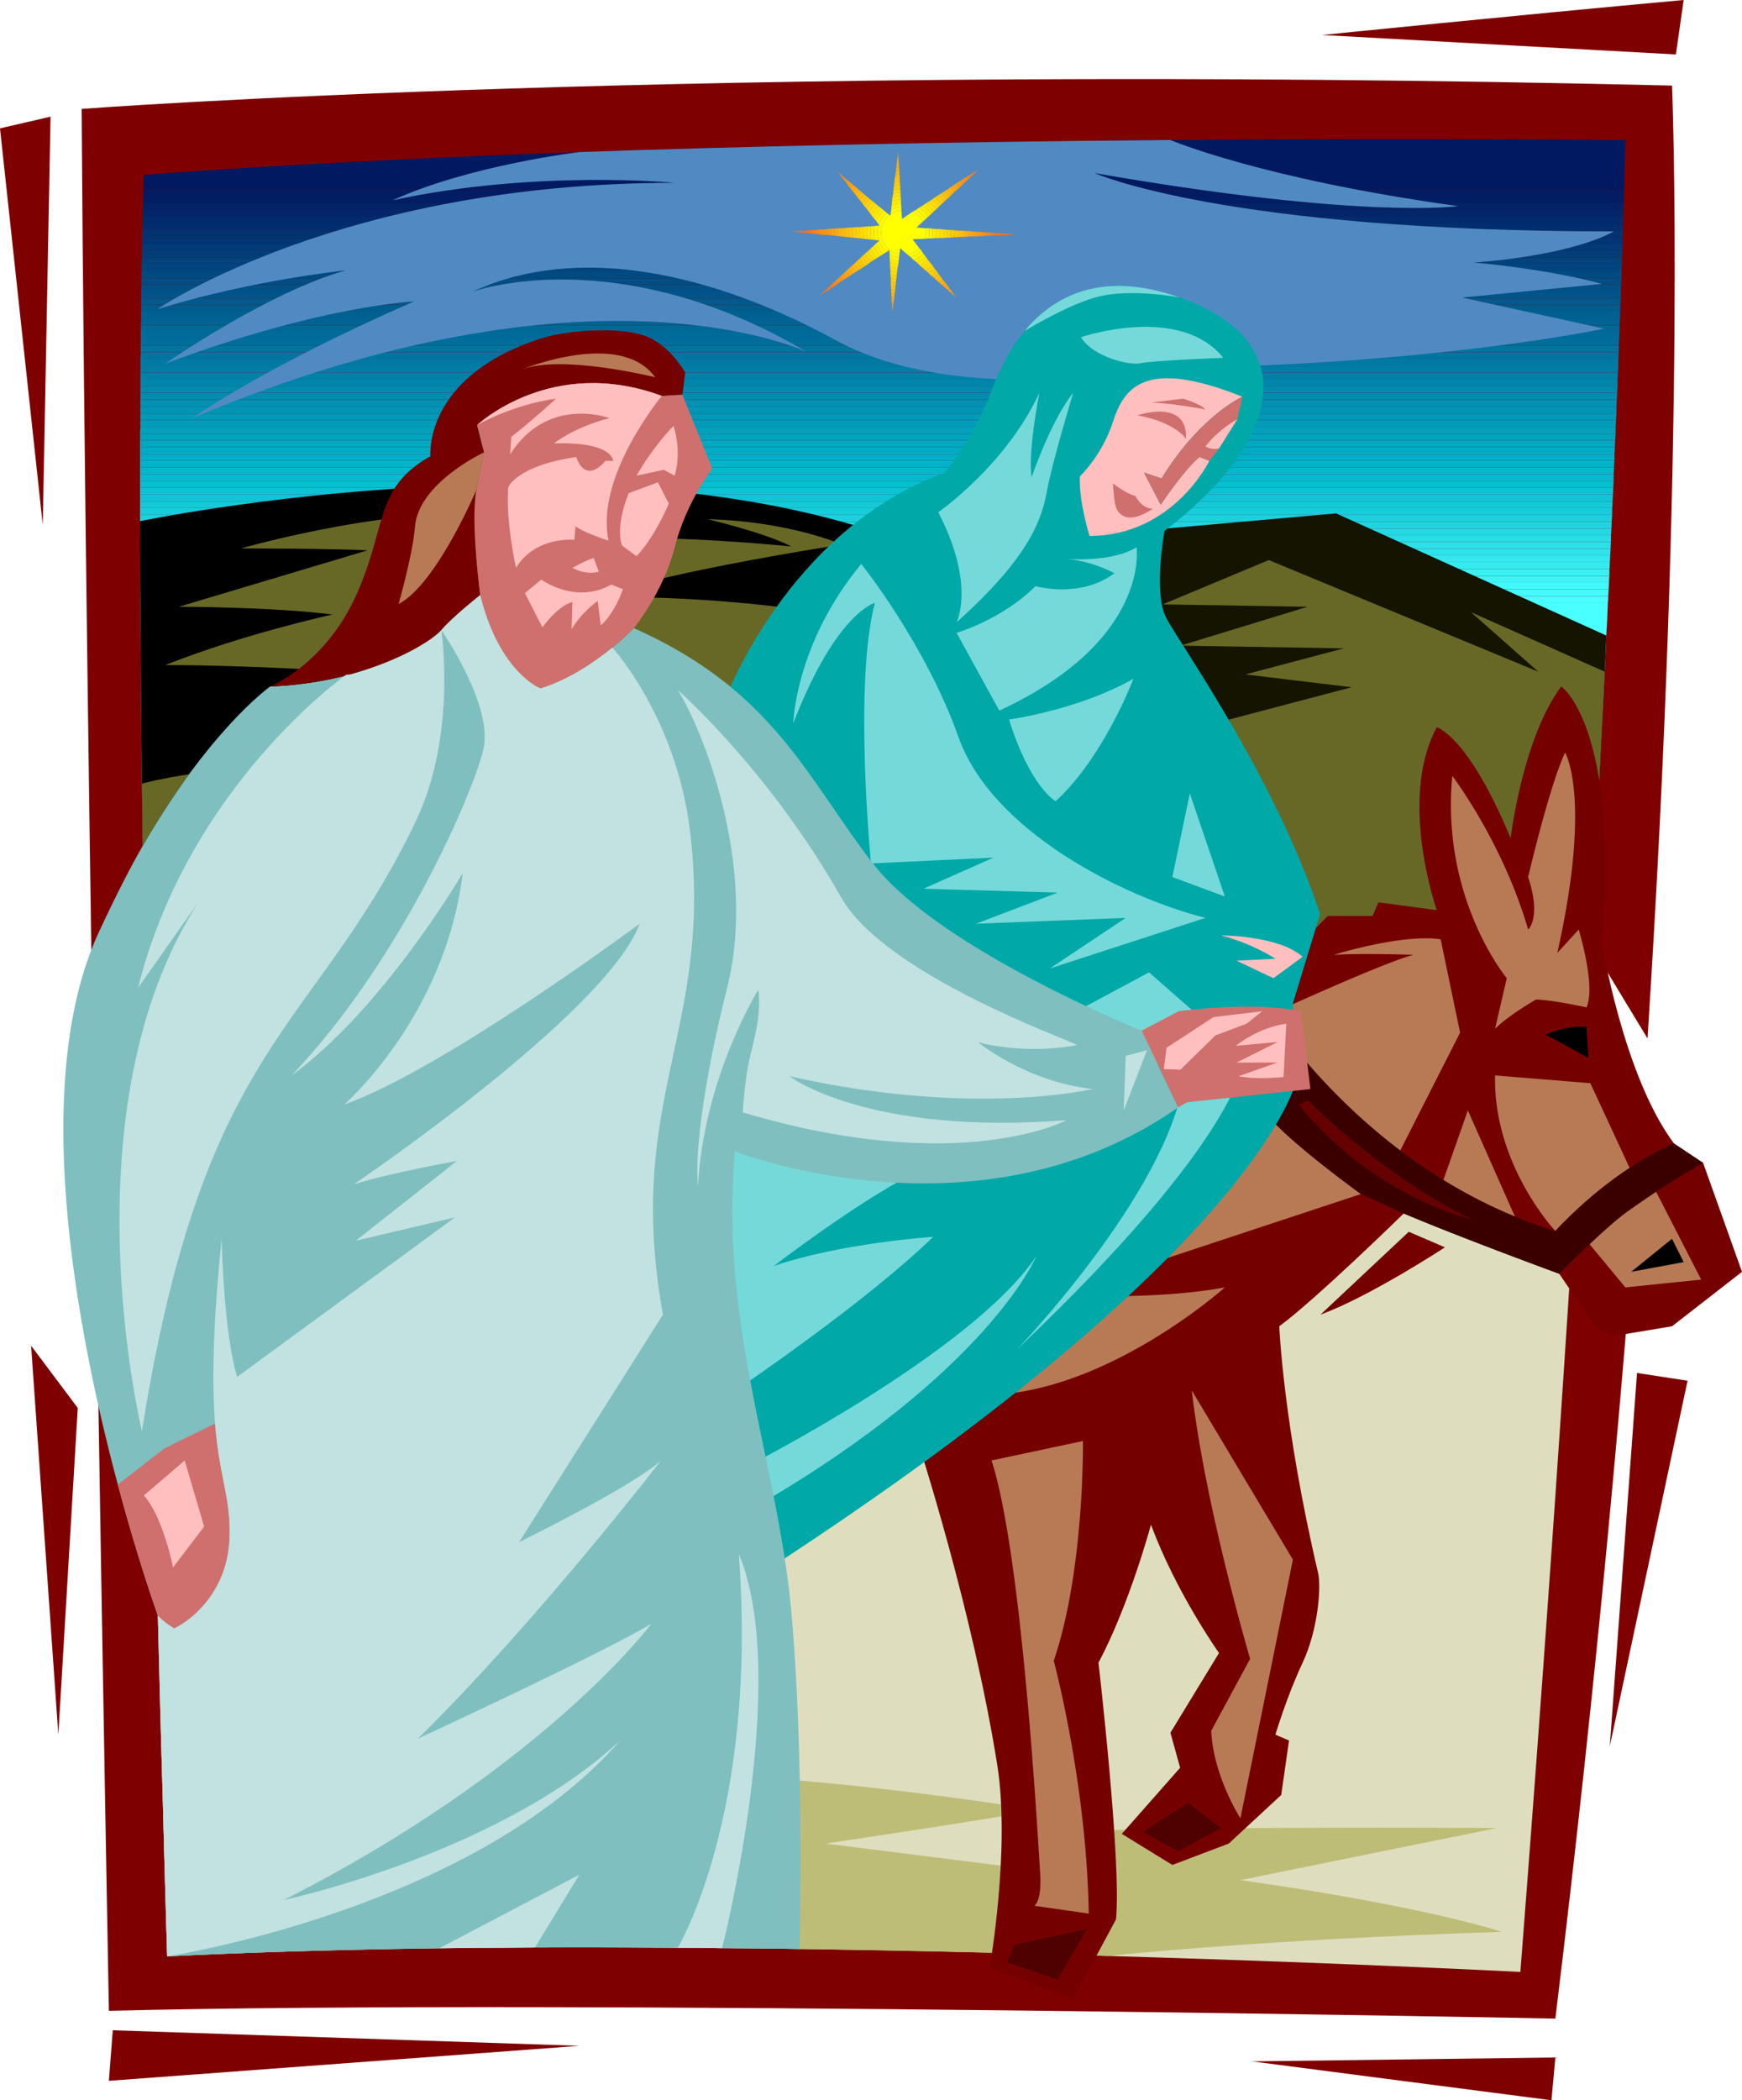 <svg width="448pt" height="720" viewBox="0 0 448 540" xmlns="http://www.w3.org/2000/svg"><path style="fill:#7f0000;fill-opacity:1;fill-rule:nonzero;stroke:none" d="M42.023 309.977s157.977-11.977 409-6c0 0 3.778 88.347-6.296 245l-12.704-21s11.649 36.98 11.403 41c-4.645 66.488-11.703 144.28-22.403 232 0 0-253.023-4.977-372-2 0 0-6.023-323.977-7-489m7 507 1-13 120 4zm-20-189 12 16-5 84zm-8-313 13-3-2 105zm433-33-2 14-91-5s48.977-4.977 93-9m-12 353 13 2-20 94zm-21 176-1 11-77-10zm0 0" transform="translate(-21.023 -281.977)"/><path style="fill:#dedebf;fill-opacity:1;fill-rule:nonzero;stroke:none" d="m169.324 587.773 196.7 3.301 59.902 1c-3.567 57.094-8.137 122.848-13.903 196.903 0 0-44.53-2.309-106-4.102a4552.67 4552.67 0 0 0-79.398-1.8 1671.93 1671.93 0 0 0-19.898-.2 530.096 530.096 0 0 0-11.403-.102 3204.647 3204.647 0 0 0-36.699-.097c-8.234.058-16.473.129-24.602.199-24.425.355-48.128 1.016-70 2.102 0 0-.472-14.625-1.097-39-.414-13.489-.852-30-1.301-48.602a17336.5 17336.5 0 0 1-2.5-111.398l110.2 1.796" transform="translate(-21.023 -281.977)"/><path style="fill:#bdbd78;fill-opacity:1;fill-rule:nonzero;stroke:none" d="M62.926 745.977c.625 24.375 1.097 39 1.097 39 74.446-3.754 169.883-2.29 242-.102 0 0 38.645-4.207 101.301-6.2 0 0-19.992-6.675-67.3-13.3l66-13.398s-86.024-.645-122.7 1.398l24.7 12-74.7-9.398s36.008-5.309 54.7-8.602c0 0-60.692-10.043-102.7-9.398-41.992.691-122.398 8-122.398 8" transform="translate(-21.023 -281.977)"/><path style="fill:#4affff;fill-opacity:1;fill-rule:nonzero;stroke:none" d="M57.125 436.977c.27 47.418 1.047 99.695 2 149l110.2 1.796 196.698 3.301 59.903 1c3.394-53.43 5.914-99.297 7.8-137.398.141-3.16.294-6.274.399-9.301.18-2.863.312-5.64.398-8.398H57.125" transform="translate(-21.023 -281.977)"/><path style="fill:#4affff;fill-opacity:1;fill-rule:nonzero;stroke:none" d="M434.625 435.273h-377.5c.012.567.012 1.145 0 1.704h377.398c.07-.563.094-1.141.102-1.704" transform="translate(-21.023 -281.977)"/><path style="fill:#45fafd;fill-opacity:1;fill-rule:nonzero;stroke:none" d="M434.727 433.477H57.125c.004.62.004 1.199 0 1.796h377.5c.05-.597.074-1.18.102-1.796" transform="translate(-21.023 -281.977)"/><path style="fill:#42f8fa;fill-opacity:1;fill-rule:nonzero;stroke:none" d="M434.824 431.773H57.125c-.004.582-.004 1.16 0 1.704h377.602c.027-.543.054-1.122.097-1.704" transform="translate(-21.023 -281.977)"/><path style="fill:#3df3f5;fill-opacity:1;fill-rule:nonzero;stroke:none" d="M434.926 430.074H57.125a41.05 41.05 0 0 0 0 1.7h377.7c.01-.579.038-1.165.1-1.7" transform="translate(-21.023 -281.977)"/><path style="fill:#3af0f3;fill-opacity:1;fill-rule:nonzero;stroke:none" d="M434.926 428.273H57.125c-.02.594-.02 1.18 0 1.801h377.8c-.007-.629.016-1.203 0-1.8" transform="translate(-21.023 -281.977)"/><path style="fill:#35ebf0;fill-opacity:1;fill-rule:nonzero;stroke:none" d="M435.023 426.574H57.125a17.85 17.85 0 0 0 0 1.7h377.8c.071-.563.098-1.149.098-1.7" transform="translate(-21.023 -281.977)"/><path style="fill:#33e8ee;fill-opacity:1;fill-rule:nonzero;stroke:none" d="M435.125 424.773h-378a16.29 16.29 0 0 0 0 1.801h377.898c.055-.61.079-1.187.102-1.8" transform="translate(-21.023 -281.977)"/><path style="fill:#2ee3eb;fill-opacity:1;fill-rule:nonzero;stroke:none" d="M435.227 423.074H57.125c-.04.574-.04 1.149 0 1.7h378c.031-.547.059-1.133.102-1.7" transform="translate(-21.023 -281.977)"/><path style="fill:#2be1e8;fill-opacity:1;fill-rule:nonzero;stroke:none" d="M435.324 421.273H57.125a12.591 12.591 0 0 0 0 1.801h378.102c.008-.594.035-1.172.097-1.8" transform="translate(-21.023 -281.977)"/><path style="fill:#26dce6;fill-opacity:1;fill-rule:nonzero;stroke:none" d="M435.324 419.574h-378.3c.05.586.054 1.168.101 1.7h378.2c-.012-.532.015-1.118 0-1.7" transform="translate(-21.023 -281.977)"/><path style="fill:#23d9e3;fill-opacity:1;fill-rule:nonzero;stroke:none" d="M435.426 417.875H57.023c.047.54.051 1.129 0 1.7h378.301a17.15 17.15 0 0 0 .102-1.7" transform="translate(-21.023 -281.977)"/><path style="fill:#1ed4e1;fill-opacity:1;fill-rule:nonzero;stroke:none" d="M435.523 416.074h-378.5a12.03 12.03 0 0 1 0 1.801h378.403c.043-.617.07-1.2.097-1.8" transform="translate(-21.023 -281.977)"/><path style="fill:#1cd1de;fill-opacity:1;fill-rule:nonzero;stroke:none" d="M435.625 414.375H57.023c.04.531.04 1.074 0 1.602.043.054.043.09 0 .097h378.5c.024-.562.047-1.14.102-1.699" transform="translate(-21.023 -281.977)"/><path style="fill:#17ccdc;fill-opacity:1;fill-rule:nonzero;stroke:none" d="M435.625 412.574H57.023c.04.621.04 1.2 0 1.801h378.602c-.004-.602.023-1.184 0-1.8" transform="translate(-21.023 -281.977)"/><path style="fill:#14cad9;fill-opacity:1;fill-rule:nonzero;stroke:none" d="M435.727 410.875H57.023a13.39 13.39 0 0 1 0 1.7h378.602c.074-.548.102-1.126.102-1.7" transform="translate(-21.023 -281.977)"/><path style="fill:#0fc5d7;fill-opacity:1;fill-rule:nonzero;stroke:none" d="M435.824 409.176h-378.8a13.75 13.75 0 0 1 0 1.699h378.703c.046-.586.074-1.168.097-1.7" transform="translate(-21.023 -281.977)"/><path style="fill:#0cc2d4;fill-opacity:1;fill-rule:nonzero;stroke:none" d="M435.926 407.375H57.023c.032.594.032 1.172 0 1.8h378.801c.028-.628.051-1.206.102-1.8" transform="translate(-21.023 -281.977)"/><path style="fill:#07bfd1;fill-opacity:1;fill-rule:nonzero;stroke:none" d="M436.023 405.676h-379c.032.55.032 1.129 0 1.699h378.903c0-.566.023-1.152.097-1.7" transform="translate(-21.023 -281.977)"/><path style="fill:#05bacf;fill-opacity:1;fill-rule:nonzero;stroke:none" d="M436.023 403.875h-379c.032.605.032 1.191 0 1.8h379c-.023-.616 0-1.19 0-1.8" transform="translate(-21.023 -281.977)"/><path style="fill:#00b8cc;fill-opacity:1;fill-rule:nonzero;stroke:none" d="M436.125 402.176H57.023c.036.566.032 1.144 0 1.699h379c.051-.55.079-1.137.102-1.7" transform="translate(-21.023 -281.977)"/><path style="fill:#00b3ca;fill-opacity:1;fill-rule:nonzero;stroke:none" d="M436.227 400.375H57.023c.036.625.036 1.203 0 1.8h379.102c.023-.597.047-1.175.102-1.8" transform="translate(-21.023 -281.977)"/><path style="fill:#00aec7;fill-opacity:1;fill-rule:nonzero;stroke:none" d="M436.227 398.676H57.023c.04.582.04 1.164 0 1.699h379.204c-.004-.54.02-1.121 0-1.7" transform="translate(-21.023 -281.977)"/><path style="fill:#00abc5;fill-opacity:1;fill-rule:nonzero;stroke:none" d="M436.324 396.977h-379.3c.038.539.038 1.12 0 1.699h379.203c.07-.582.093-1.16.097-1.7" transform="translate(-21.023 -281.977)"/><path style="fill:#00a8c2;fill-opacity:1;fill-rule:nonzero;stroke:none" d="M436.426 395.176H57.023c.047.601.043 1.176 0 1.8h379.301c.043-.624.067-1.203.102-1.8" transform="translate(-21.023 -281.977)"/><path style="fill:#00a3bf;fill-opacity:1;fill-rule:nonzero;stroke:none" d="M436.523 393.477h-379.5a9.837 9.837 0 0 1 0 1.699h379.403a20.31 20.31 0 0 1 .097-1.7" transform="translate(-21.023 -281.977)"/><path style="fill:#00a1bd;fill-opacity:1;fill-rule:nonzero;stroke:none" d="M436.523 391.676H57.125c-.047.613-.047 1.195-.102 1.8h379.5c-.011-.609.012-1.187 0-1.8" transform="translate(-21.023 -281.977)"/><path style="fill:#009cba;fill-opacity:1;fill-rule:nonzero;stroke:none" d="M436.625 389.977h-379.5a11.214 11.214 0 0 0 0 1.699h379.398a24.1 24.1 0 0 0 .102-1.7" transform="translate(-21.023 -281.977)"/><path style="fill:#0099b8;fill-opacity:1;fill-rule:nonzero;stroke:none" d="M436.727 388.273H57.125c-.035.536-.04 1.114 0 1.704h379.5c.027-.594.05-1.168.102-1.704" transform="translate(-21.023 -281.977)"/><path style="fill:#0094b5;fill-opacity:1;fill-rule:nonzero;stroke:none" d="M436.727 386.477H57.125a18.374 18.374 0 0 0 0 1.796h379.602c-.004-.628.02-1.21 0-1.796" transform="translate(-21.023 -281.977)"/><path style="fill:#0091b3;fill-opacity:1;fill-rule:nonzero;stroke:none" d="M436.824 384.773H57.125c-.02.547-.023 1.133 0 1.704h379.602c.066-.575.09-1.157.097-1.704" transform="translate(-21.023 -281.977)"/><path style="fill:#008cb0;fill-opacity:1;fill-rule:nonzero;stroke:none" d="M436.926 382.977H57.125c-.012.609-.016 1.18 0 1.796h379.7c.034-.617.058-1.195.1-1.796" transform="translate(-21.023 -281.977)"/><path style="fill:#008aae;fill-opacity:1;fill-rule:nonzero;stroke:none" d="M437.023 381.273H57.125c0 .567-.004 1.149 0 1.704h379.8a15.03 15.03 0 0 1 .098-1.704" transform="translate(-21.023 -281.977)"/><path style="fill:#0085ab;fill-opacity:1;fill-rule:nonzero;stroke:none" d="M437.023 379.477H57.125c.008.617.004 1.203 0 1.796h379.898c-.027-.601-.004-1.175 0-1.796" transform="translate(-21.023 -281.977)"/><path style="fill:#0082a8;fill-opacity:1;fill-rule:nonzero;stroke:none" d="M437.125 377.773h-380c.02.582.016 1.16 0 1.704h379.898c.043-.543.067-1.125.102-1.704" transform="translate(-21.023 -281.977)"/><path style="fill:#007da6;fill-opacity:1;fill-rule:nonzero;stroke:none" d="M437.227 376.074H57.125c.031.54.027 1.117 0 1.7h380c.008-.583.031-1.165.102-1.7" transform="translate(-21.023 -281.977)"/><path style="fill:#007aa3;fill-opacity:1;fill-rule:nonzero;stroke:none" d="M437.227 374.273H57.125c.047.594.043 1.18 0 1.801h380.102c-.028-.629-.004-1.203 0-1.8" transform="translate(-21.023 -281.977)"/><path style="fill:#0075a1;fill-opacity:1;fill-rule:nonzero;stroke:none" d="M437.324 372.574H57.227c-.043.555-.047 1.137-.102 1.7h380.102c.039-.567.058-1.149.097-1.7" transform="translate(-21.023 -281.977)"/><path style="fill:#00739e;fill-opacity:1;fill-rule:nonzero;stroke:none" d="M437.324 370.773H57.227a18.46 18.46 0 0 0 0 1.801h380.097c.004-.605.028-1.191 0-1.8" transform="translate(-21.023 -281.977)"/><path style="fill:#006e9c;fill-opacity:1;fill-rule:nonzero;stroke:none" d="M437.426 369.074h-380.2c-.011.57-.015 1.153 0 1.7h380.098c.07-.551.094-1.13.102-1.7" transform="translate(-21.023 -281.977)"/><path style="fill:#006b99;fill-opacity:1;fill-rule:nonzero;stroke:none" d="M437.523 367.273H57.227c.003.63 0 1.211 0 1.801h380.199c.035-.594.054-1.176.097-1.8" transform="translate(-21.023 -281.977)"/><path style="fill:#006897;fill-opacity:1;fill-rule:nonzero;stroke:none" d="M437.523 365.574H57.227c.023.59.015 1.164 0 1.7h380.296c0-.532.024-1.118 0-1.7" transform="translate(-21.023 -281.977)"/><path style="fill:#006394;fill-opacity:1;fill-rule:nonzero;stroke:none" d="M437.625 363.875h-380.3c-.055.543-.063 1.125-.098 1.7h380.296c.063-.579.082-1.157.102-1.7" transform="translate(-21.023 -281.977)"/><path style="fill:#006191;fill-opacity:1;fill-rule:nonzero;stroke:none" d="M437.727 362.074H57.324a13.85 13.85 0 0 0 0 1.801h380.301a32.7 32.7 0 0 1 .102-1.8" transform="translate(-21.023 -281.977)"/><path style="fill:#005c8f;fill-opacity:1;fill-rule:nonzero;stroke:none" d="M437.727 360.375H57.324a24.641 24.641 0 0 0 0 1.7h380.403c-.016-.563.004-1.141 0-1.7" transform="translate(-21.023 -281.977)"/><path style="fill:#00598c;fill-opacity:1;fill-rule:nonzero;stroke:none" d="M437.824 358.574h-380.5c.008.621 0 1.2 0 1.801h380.403c.046-.602.066-1.188.097-1.8" transform="translate(-21.023 -281.977)"/><path style="fill:#00548a;fill-opacity:1;fill-rule:nonzero;stroke:none" d="M437.824 356.875h-380.5c.031.574.024 1.16 0 1.7h380.5c.008-.548.028-1.126 0-1.7" transform="translate(-21.023 -281.977)"/><path style="fill:#005187;fill-opacity:1;fill-rule:nonzero;stroke:none" d="M437.926 355.176h-380.5c-.047.539-.055 1.11-.102 1.699h380.5c.07-.59.09-1.168.102-1.7" transform="translate(-21.023 -281.977)"/><path style="fill:#004c85;fill-opacity:1;fill-rule:nonzero;stroke:none" d="M438.023 353.375H57.426c-.02.594-.028 1.172 0 1.8h380.5c.027-.632.047-1.21.097-1.8" transform="translate(-21.023 -281.977)"/><path style="fill:#004a82;fill-opacity:1;fill-rule:nonzero;stroke:none" d="M438.023 351.676H57.426c.008.547-.004 1.136 0 1.699h380.597c-.011-.574.008-1.152 0-1.7" transform="translate(-21.023 -281.977)"/><path style="fill:#00457f;fill-opacity:1;fill-rule:nonzero;stroke:none" d="M438.125 349.875h-380.7c.036.613.024 1.188 0 1.8h380.598c.047-.613.067-1.198.102-1.8" transform="translate(-21.023 -281.977)"/><path style="fill:#00427d;fill-opacity:1;fill-rule:nonzero;stroke:none" d="M438.125 348.176H57.523c-.03.566-.043 1.144-.097 1.699h380.699c.004-.559.02-1.14 0-1.7" transform="translate(-21.023 -281.977)"/><path style="fill:#003d7a;fill-opacity:1;fill-rule:nonzero;stroke:none" d="M438.227 346.375H57.523c0 .621-.011 1.21 0 1.8h380.602c.059-.6.078-1.179.102-1.8" transform="translate(-21.023 -281.977)"/><path style="fill:#003a78;fill-opacity:1;fill-rule:nonzero;stroke:none" d="M438.324 344.676h-380.8c.03.586.019 1.16 0 1.699h380.703a18.33 18.33 0 0 1 .097-1.7" transform="translate(-21.023 -281.977)"/><path style="fill:#003575;fill-opacity:1;fill-rule:nonzero;stroke:none" d="M438.324 342.977H57.625c-.035.539-.047 1.12-.102 1.699h380.801c-.027-.586-.011-1.168 0-1.7" transform="translate(-21.023 -281.977)"/><path style="fill:#003373;fill-opacity:1;fill-rule:nonzero;stroke:none" d="M438.426 341.176H57.625c0 .594-.012 1.183 0 1.8h380.7c.023-.628.042-1.21.1-1.8" transform="translate(-21.023 -281.977)"/><path style="fill:#002e70;fill-opacity:1;fill-rule:nonzero;stroke:none" d="M438.426 339.477h-380.7c-.062.558-.078 1.128-.101 1.699h380.8c-.023-.57-.003-1.153 0-1.7" transform="translate(-21.023 -281.977)"/><path style="fill:#002b6e;fill-opacity:1;fill-rule:nonzero;stroke:none" d="M438.523 337.676H57.727c-.024.613-.04 1.195 0 1.8h380.699c.031-.613.047-1.195.097-1.8" transform="translate(-21.023 -281.977)"/><path style="fill:#00266b;fill-opacity:1;fill-rule:nonzero;stroke:none" d="M438.523 335.977H57.727c.015.57 0 1.156 0 1.699h380.796c-.015-.559 0-1.137 0-1.7" transform="translate(-21.023 -281.977)"/><path style="fill:#002368;fill-opacity:1;fill-rule:nonzero;stroke:none" d="M438.625 334.273h-380.8c-.04.54-.055 1.11-.098 1.704h380.796c.036-.602.051-1.18.102-1.704" transform="translate(-21.023 -281.977)"/><path style="fill:#001e66;fill-opacity:1;fill-rule:nonzero;stroke:none" d="M438.625 332.477h-380.8c.003.586-.009 1.171 0 1.796h380.8c-.016-.64 0-1.222 0-1.796" transform="translate(-21.023 -281.977)"/><path style="fill:#001c63;fill-opacity:1;fill-rule:nonzero;stroke:none" d="M438.727 330.773H57.926c-.051.547-.067 1.13-.102 1.704h380.801c.031-.586.05-1.172.102-1.704" transform="translate(-21.023 -281.977)"/><path style="fill:#001961;fill-opacity:1;fill-rule:nonzero;stroke:none" d="M438.727 328.977H57.926c0 .605-.016 1.183 0 1.796h380.8c-.019-.632-.003-1.21 0-1.796m-116.703-11c-61.449.484-112.086 1.722-152 3.097-74.843 2.68-112 5.903-112 5.903-.043.68-.062 1.359-.097 2h380.8c.208-7.282.297-11 .297-11-42.617-.313-81.613-.282-117 0" transform="translate(-21.023 -281.977)"/><path style="fill:#518ac2;fill-opacity:1;fill-rule:nonzero;stroke:none" d="M122.023 333.477c36.375-7.93 72.5-4.5 72.5-4.5-86.023.023-133 32.5-133 32.5 23.977-7.477 48.5-10 48.5-10-20.023 5.523-46.5 24-46.5 24 39.977-14.977 64-16 64-16-39.023 17.023-57 30-57 30 102.977-43.477 158-17 158-17-49.023-28.977-86-15.5-86-15.5C169.5 344.5 204 352 236.023 369.477c31.977 17.523 83.426 7.242 93 7 64.977-1.477 104.5-10 104.5-10l-36.5-8 36-3.5c-14.523-3.977-33-5.5-33-5.5 26.477-1.977 36-8 36-8-100.023.023-133.5-15-133.5-15 68.977 12.023 93.5 8.5 93.5 8.5-50.523-6.977-74-17-74-17-61.449.484-112.086 1.722-152 3.097 0 0-28.523 3.426-48 12.403" transform="translate(-21.023 -281.977)"/><path style="fill:#ff7019;fill-opacity:1;fill-rule:nonzero;stroke:none" d="m278.523 342.477 3.704-.204-3.704-.296a2.67 2.67 0 0 0 0 .5m-46.796 15.5 1.597-1a.821.821 0 0 0-.199-.301l-1.398 1.3m-3.5-16.703-3.704.204 3.704.398a.274.274 0 0 0 0-.102c.004-.191.015-.355 0-.5m44.796-16-.398.301c-.031-.027-.012-.004 0 0l.398-.3" transform="translate(-21.023 -281.977)"/><path style="fill:#ff7019;fill-opacity:1;fill-rule:nonzero;stroke:none" d="M277.625 341.977c-.04.132-.047.312-.102.5h1a2.67 2.67 0 0 1 0-.5h-.898m-5-16.403c-.012-.004-.031-.027 0 0l-.8.5a.36.36 0 0 1 .1.2l.7-.7m-43.5 15.602-.898.097c.015.145.004.31 0 .5a.274.274 0 0 1 0 .102l.898.102c.035-.086.031-.157 0-.204a1.62 1.62 0 0 0 0-.597m4 15.5a.82.82 0 0 1 .2.3l.8-.5a1.964 1.964 0 0 0-.3-.402l-.7.602" transform="translate(-21.023 -281.977)"/><path style="fill:#ff7817;fill-opacity:1;fill-rule:nonzero;stroke:none" d="M276.625 341.875c.04.21.031.426 0 .602h.898c.055-.188.063-.368.102-.5l-1-.102m-42.801 14.199c.117.121.211.246.301.403l.8-.5a3.657 3.657 0 0 0-.402-.5l-.699.597m38.102-29.801a.36.36 0 0 0-.102-.199l-.8.5c.078.074.171.18.3.301l.602-.602m-41.801 14.903h-1a1.62 1.62 0 0 1 0 .597c.031.047.035.118 0 .204l1 .097c-.035-.12-.043-.222 0-.3a1.606 1.606 0 0 1 0-.598" transform="translate(-21.023 -281.977)"/><path style="fill:#ff7f17;fill-opacity:1;fill-rule:nonzero;stroke:none" d="m231.023 341.074-.898.102c-.031.16-.043.367 0 .597-.043.079-.035.18 0 .301l.898.102c-.008-.164-.015-.293 0-.403-.015-.25-.004-.476 0-.699m5.5-14.801.301.403c.043-.016.07-.043.102-.102l-.403-.3m39.204 15.499c.011.282.004.536 0 .801l.898-.097c.031-.176.04-.391 0-.602l-.898-.102m-4.403-14.898c-.129-.121-.222-.227-.3-.3l-.797.5c.128.124.257.269.398.402l.7-.602m-36.802 28.602c.133.128.258.296.403.5l.8-.5a5.88 5.88 0 0 1-.5-.704l-.703.704" transform="translate(-21.023 -281.977)"/><path style="fill:#ff8714;fill-opacity:1;fill-rule:nonzero;stroke:none" d="m231.926 340.977-.903.097c-.004.223-.015.45 0 .7-.015.109-.008.238 0 .402l.903.098c.027-.2.008-.36 0-.5.008-.274.039-.516 0-.797m42.898.796c-.008-.03-.008-.027 0 0a4.298 4.298 0 0 1-.097.801h1c.004-.265.011-.52 0-.8h-.903m-39.597 12.999c.144.247.3.454.5.704l.796-.602c-.238-.203-.425-.453-.597-.7l-.7.598m31.797 3.704-.097-.102c-.028.008-.04.012 0 0l.097.102m3.602-31c-.14-.133-.27-.278-.398-.403l-.801.5c.168.184.347.36.5.602l.699-.7m-33.699-.902c-.031.059-.059.086-.102.102l.602.8c.082-.109.152-.19.199-.3l-.7-.602" transform="translate(-21.023 -281.977)"/><path style="fill:#ff8f11;fill-opacity:1;fill-rule:nonzero;stroke:none" d="M250.523 362.477v-.403c.004-.027-.02-.035 0 0v.403m1.5-41.5-.097.296c.054.032.074.032.097 0v-.296m22.801 20.796-.898-.097c-.04.023-.035.05 0 .097a53.24 53.24 0 0 0-.102.903l.903-.102c.058-.258.09-.535.097-.8-.008-.028-.008-.032 0 0m-7.898 16.601c-.04.012-.028.008 0 0l-.602-.7c-.031.009-.093.048-.199.098l.8.602m-29.3-31.199c-.047.11-.117.191-.2.3l.598.7c.106-.121.22-.246.301-.403l-.699-.597m32.301 1c-.153-.242-.332-.418-.5-.602l-.801.5c.223.235.434.453.602.7l.699-.598m-37 12.801h-1c.039.28.008.523 0 .796.008.141.027.301 0 .5l1 .102c-.043-.238-.067-.43-.102-.602.035-.293.067-.558.102-.796m3 13.199c.172.246.36.496.597.699l.704-.5c-.2-.25-.414-.54-.602-.8l-.7.6" transform="translate(-21.023 -281.977)"/><path style="fill:#ff9411;fill-opacity:1;fill-rule:nonzero;stroke:none" d="M269.227 328.773c-.168-.246-.38-.464-.602-.699l-.8.5c.277.285.523.547.8.801l.602-.602m-18.704 33.301c-.02-.035.004-.027 0 0l.102-.898c-.04-.059-.113-.07-.2-.102l.098 1m15.602-4.301c.105-.05.168-.09.2-.097l-.5-.801c-.137.11-.255.184-.4.3l.7.598m-27.801-30c-.082.157-.195.282-.3.403l.601.699c.121-.133.285-.305.398-.5l-.699-.602m-1.699 25.801c.188.262.402.551.602.801l.796-.5a5.76 5.76 0 0 1-.699-1l-.699.7m15.398-32.302c-.023.032-.043.032-.097 0l-.102 1c.098-.043.172-.043.2 0v-1m21.902 20.403-1-.102c.031.086.039.13 0 .2.039.292.008.605 0 .902h.898c.035-.328.067-.621.102-.903-.035-.046-.04-.074 0-.097m-40.102-.801-.898.102a30.63 30.63 0 0 0-.102.796c.035.172.059.364.102.602h.898c-.011-.18-.039-.398 0-.602-.039-.316-.008-.597 0-.898" transform="translate(-21.023 -281.977)"/><path style="fill:#ff9c11;fill-opacity:1;fill-rule:nonzero;stroke:none" d="M239.023 328.375c-.113.195-.277.367-.398.5l.5.8c.242-.245.45-.464.7-.698l-.802-.602m11.403 32.699c.086.031.16.043.199.102l.102-1c-.082.015-.207-.004-.301 0v.898m15-3.898c.144-.117.261-.192.398-.301l-.597-.7c-.141.11-.313.223-.5.302l.699.699m3.199-27.801c-.277-.254-.523-.516-.8-.8l-.802.5c.332.335.614.64.903 1l.699-.7m-31.301 23.5c.2.375.45.703.7 1l.8-.5c-.308-.344-.59-.71-.898-1.102l-.602.602m14.699-30.602c-.027-.043-.101-.043-.199 0l-.097.903c.136-.02.269-.02.398 0l-.102-.903m20.903 19.301h-.903c.004.043.016.11 0 .2.016.308-.015.632 0 1l.903-.098c.008-.297.039-.61 0-.903.039-.07.031-.113 0-.199m-38.199-.801-.903.102c-.008.3-.039.582 0 .898-.039.204-.011.422 0 .602l.903.102c.011-.22-.016-.47 0-.704-.016-.336.015-.64 0-1" transform="translate(-21.023 -281.977)"/><path style="fill:#ffa30f;fill-opacity:1;fill-rule:nonzero;stroke:none" d="M252.125 323.176a1.364 1.364 0 0 0-.398 0l-.102.898c.184.008.367.012.602 0l-.102-.898m-12.301 5.801c-.25.234-.457.453-.699.699l.602.699c.257-.258.511-.527.796-.8l-.699-.598m24.903 27.5c.187-.079.359-.192.5-.301l-.5-.801c-.25.21-.47.36-.704.5l.704.602m3.199-26.403c-.29-.36-.57-.664-.903-1l-.699.5c.285.383.598.735.903 1.102l.699-.602m-30 22.199c.308.391.59.758.898 1.102l.801-.5c-.367-.387-.68-.797-1-1.2l-.7.598m34.098-10.699-.898-.097c-.023.097-.012.183 0 .296a8.11 8.11 0 0 1-.102 1h1c-.015-.367.016-.691 0-1 .016-.09.004-.156 0-.199m-21.597 18.602c.093-.004.219.015.3 0l.2-.903a2.024 2.024 0 0 1-.602-.097l.102 1m-14.699-19.403h-1c.015.36-.016.664 0 1-.016.235.011.485 0 .704l1 .097a4.54 4.54 0 0 1-.102-.8 6.58 6.58 0 0 1 .102-1" transform="translate(-21.023 -281.977)"/><path style="fill:#ffa80f;fill-opacity:1;fill-rule:nonzero;stroke:none" d="M267.227 330.676c-.305-.367-.618-.719-.903-1.102l-.8.5c.34.43.687.824 1 1.2l.703-.598m-15-6.602a6.102 6.102 0 0 1-.602 0l-.102 1c.223-.054.47-.062.704-.097v-.903m-15.602 16.602-.898.097c-.059.317-.09.641-.102 1 .012.266.043.547.102.801l.898.102c-.031-.293-.063-.606-.102-.903.04-.378.07-.722.102-1.097m34.5.801-1-.102c.047.156.063.266.102.398-.04.34-.07.692-.102 1h.898a8.09 8.09 0 0 0 .102-1c-.012-.113-.023-.199 0-.296m-32.5 10.199c.32.402.633.812 1 1.199l.7-.5c-.329-.43-.66-.89-1-1.398l-.7.699m1.898-22.102c-.285.274-.539.543-.796.801l.597.8c.285-.363.578-.687.903-1l-.704-.6m23.5 26.3c.235-.14.454-.29.704-.5l-.602-.7c-.254.208-.523.4-.8.598l.698.602m-13.699 3.301c.2.066.38.09.602.097l.097-.898c-.261-.035-.492-.062-.699-.102v.903" transform="translate(-21.023 -281.977)"/><path style="fill:#ffb00c;fill-opacity:1;fill-rule:nonzero;stroke:none" d="M250.324 358.273c.207.04.438.067.7.102l.101-.898a4.95 4.95 0 0 0-.898-.102l.097.898m16.199-27c-.312-.375-.66-.77-1-1.199l-.796.602a7.61 7.61 0 0 1 1.097 1.3l.7-.703m-14.297-6.296c-.235.035-.48.043-.704.097l-.097.903c.261-.012.558-.04.898-.102l-.098-.898m-10.999 5.199a9.607 9.607 0 0 0-.903 1l.602.699c.308-.367.64-.746 1-1.102l-.7-.597m-3.703 10.5h-.898a52.63 52.63 0 0 1-.102 1.097c.04.297.07.61.102.903l.898.097c-.004-.328-.035-.671 0-1-.035-.398-.004-.765 0-1.097m25.801 14.597c.278-.199.547-.39.801-.597l-.602-.7c-.257.208-.578.442-.898.7l.7.597m-24.001-4.296c.34.507.672.968 1 1.398l.801-.5c-.387-.477-.742-.98-1.102-1.5l-.699.602m30.801-9.602h-.898a.971.971 0 0 1 0 .398c.035.356.004.723 0 1.102l.898-.102c.031-.308.063-.66.102-1-.04-.132-.055-.242-.102-.398" transform="translate(-21.023 -281.977)"/><path style="fill:#ffb80c;fill-opacity:1;fill-rule:nonzero;stroke:none" d="M252.324 325.875a6.52 6.52 0 0 1-.898.102l-.102 1c.305-.075.656-.11 1-.102v-1m-13.898 14.699-.903.102c-.004.332-.035.699 0 1.097-.035.329-.004.672 0 1l.903.102c.02-.367-.012-.742 0-1.102-.012-.418.015-.808 0-1.199m1.597 9.801c.36.52.715 1.023 1.102 1.5l.8-.5a23.08 23.08 0 0 1-1.198-1.602l-.704.602m29.204-9-.903-.102c-.008.172.012.325 0 .5.012.368-.02.75 0 1.102h.903c.004-.379.035-.746 0-1.102a.971.971 0 0 0 0-.398m-4-8.801.597-.597a7.61 7.61 0 0 0-1.097-1.301l-.801.5c.453.422.863.906 1.3 1.398m-23.3-1.801c-.36.356-.692.735-1 1.102l.597.8a10.23 10.23 0 0 1 1.102-1.3l-.7-.602m20.7 23.903c.32-.258.64-.492.898-.7l-.5-.8c-.363.304-.73.586-1.097.898l.699.602m-12.398 2.699c.312.008.593.04.898.102l.102-.903c-.348-.086-.684-.133-1-.199v1" transform="translate(-21.023 -281.977)"/><path style="fill:#ffbf0a;fill-opacity:1;fill-rule:nonzero;stroke:none" d="M250.227 356.375c.316.066.652.113 1 .2l.097-1a5.023 5.023 0 0 1-1.199-.2l.102 1m18.097-15.102h-.898c-.035.13-.016.301 0 .5-.016.383-.043.782-.102 1.204l1-.102c-.02-.352.012-.734 0-1.102.012-.175-.008-.328 0-.5m-6.398 12.801c.367-.312.734-.594 1.097-.898l-.597-.7c-.371.305-.785.63-1.2.899l.7.7m-9.602-27.2a3.94 3.94 0 0 0-1 .102l-.199.898c.441-.031.852-.082 1.3-.102l-.1-.898m-9.7 4.5a10.23 10.23 0 0 0-1.102 1.3l.602.7c.36-.477.766-.969 1.2-1.398l-.7-.602m21.898 1.801.704-.602c-.438-.492-.848-.976-1.301-1.398l-.801.5c.5.472.957.996 1.398 1.5m-23.796 16.597a23.08 23.08 0 0 0 1.199 1.602l.8-.5a13.249 13.249 0 0 1-1.3-1.8l-.7.698m-1.3-9.296-1 .097c.015.39-.012.782 0 1.2-.012.359.02.734 0 1.101l1 .102a11.723 11.723 0 0 1-.102-1.204c.016-.437.043-.847.102-1.296" transform="translate(-21.023 -281.977)"/><path style="fill:#ffc50a;fill-opacity:1;fill-rule:nonzero;stroke:none" d="m263.824 333.875.7-.7c-.442-.503-.899-1.027-1.399-1.5l-.8.5a13.492 13.492 0 0 1 1.5 1.7m-22.399 15.199c.387.64.808 1.227 1.3 1.801l.797-.5a14.335 14.335 0 0 1-1.398-1.898l-.7.597m-1.101-8.597h-.898c-.059.449-.086.859-.102 1.296.016.391.043.797.102 1.204l.898.097c-.035-.441-.058-.879-.097-1.3.039-.461.062-.891.097-1.297m20.903 12.898c.414-.27.828-.594 1.199-.898l-.5-.801c-.477.41-.953.762-1.5 1.097l.8.602m-11.101 2c.426.117.809.188 1.2.2l.1-.9c-.437-.042-.87-.128-1.3-.198v.898m-6.801-23.398c-.433.43-.84.921-1.199 1.398l.602.8c.375-.581.828-1.128 1.296-1.6l-.699-.598m9.102-4.204c-.45.02-.86.07-1.301.102l-.102 1c.485-.098.95-.152 1.403-.2v-.902m15 13.5-1-.097c.039.183.058.379.097.597-.039.399-.062.813-.097 1.204h.898a12.3 12.3 0 0 0 .102-1.204c-.016-.199-.035-.37 0-.5" transform="translate(-21.023 -281.977)"/><path style="fill:#ffcc07;fill-opacity:1;fill-rule:nonzero;stroke:none" d="M250.125 354.477c.43.07.863.156 1.3.199l.098-.903c-.476-.07-.964-.168-1.398-.296v1m10.301-1.704a11.373 11.373 0 0 0 1.5-1.097l-.602-.7a8.51 8.51 0 0 1-1.597 1.098l.699.7m-8-24.098c-.453.047-.918.101-1.403.199l-.097.898c.515-.062 1.043-.125 1.597-.199l-.097-.898m-10.301 19.801c.402.648.855 1.277 1.398 1.898l.704-.5c-.504-.664-.989-1.336-1.403-2.102l-.699.704m24.301-7.301-.903-.102c.012.242.036.457 0 .7.036.413.008.843 0 1.3l.903-.097c.035-.391.058-.805.097-1.204-.039-.218-.058-.414-.097-.597m-21.699-8-.704-.602c-.468.473-.921 1.02-1.296 1.602l.597.8a8.396 8.396 0 0 1 1.403-1.8m18.398 1.301.7-.602a13.492 13.492 0 0 0-1.5-1.7l-.802.5a14.038 14.038 0 0 1 1.602 1.802m-21.898 5.898-.903.102c-.035.406-.058.836-.097 1.296.039.422.062.86.097 1.301l1 .102c-.097-.48-.133-.95-.097-1.403-.036-.484-.004-.933 0-1.398" transform="translate(-21.023 -281.977)"/><path style="fill:#ffd107;fill-opacity:1;fill-rule:nonzero;stroke:none" d="M242.227 340.375h-1c-.004.465-.036.914 0 1.398-.036.454 0 .922.097 1.403l.903.097a11 11 0 0 1-.102-1.5 7.795 7.795 0 0 1 .102-1.398m7.898 13.102c.434.128.922.226 1.398.296l.102-.898c-.523-.098-1.066-.21-1.602-.398l.102 1m12.301-18.301.699-.7a14.001 14.001 0 0 0-1.602-1.8l-.796.597a7.725 7.725 0 0 1 1.699 1.903m3.097 5.898h-.898c-.016.2.008.438 0 .7.008.43-.027.87-.102 1.3h1c.008-.457.036-.886 0-1.3.036-.243.012-.458 0-.7m-5.796 11a8.509 8.509 0 0 0 1.597-1.097l-.5-.801a11.51 11.51 0 0 1-1.8 1.3l.703.598m-14.204-18.301-.796-.597a8.396 8.396 0 0 0-1.403 1.8l.602.7a8.008 8.008 0 0 1 1.597-1.903m-2.699 14c.414.766.899 1.438 1.403 2.102l.796-.602a10.647 10.647 0 0 1-1.5-2.097l-.699.597m9.699-18.199c-.554.074-1.082.137-1.597.2l-.102 1c.555-.11 1.133-.196 1.7-.2v-1" transform="translate(-21.023 -281.977)"/><path style="fill:#ffd905;fill-opacity:1;fill-rule:nonzero;stroke:none" d="M250.023 352.477c.536.187 1.079.3 1.602.398l.102-.898c-.575-.13-1.164-.278-1.704-.5v1m-6.5-5.301a10.67 10.67 0 0 0 1.5 2.097l.801-.5a10.415 10.415 0 0 1-1.597-2.199l-.704.602m21.102-6.102-1-.097c.063.253.082.511.102.796-.02.446-.063.903-.102 1.403l.898-.102c.075-.43.11-.87.102-1.3.008-.262-.016-.5 0-.7m-18.398-6.699-.704-.602a8.008 8.008 0 0 0-1.597 1.903l.597.8a7.898 7.898 0 0 1 1.704-2.101m15.597 1.398.602-.597a7.725 7.725 0 0 0-1.7-1.903l-.8.5c.703.567 1.328 1.247 1.898 2m-9.301-5.199c-.566.004-1.144.09-1.699.2l-.097 1a8.734 8.734 0 0 1 1.898-.297l-.102-.903m-9.398 9.699-.898.102a7.83 7.83 0 0 0-.102 1.398c-.008.489.04.989.102 1.5l1 .102a8.286 8.286 0 0 1-.204-1.602c.02-.527.07-1.02.102-1.5m15.898 11.204a11.51 11.51 0 0 0 1.801-1.301l-.597-.7a14.78 14.78 0 0 1-1.903 1.399l.7.602" transform="translate(-21.023 -281.977)"/><path style="fill:#ffde05;fill-opacity:1;fill-rule:nonzero;stroke:none" d="m246.926 334.977-.7-.602a7.898 7.898 0 0 0-1.703 2.102l.602.796a7.719 7.719 0 0 1 1.8-2.296m-2.8 5.199-1 .097c-.031.48-.082.973-.102 1.5.02.524.075 1.051.204 1.602l.898.102a19.325 19.325 0 0 1-.2-1.704c.044-.55.098-1.062.2-1.597m19.5.801-.898-.102c.035.313.054.594.097.898-.043.461-.09.934-.199 1.403h1c.04-.5.082-.957.102-1.403a4.626 4.626 0 0 0-.102-.796m-5.301 9.898a14.795 14.795 0 0 0 1.903-1.398l-.602-.704a9.477 9.477 0 0 1-2.102 1.403l.801.699m2.801-14.5.7-.602c-.571-.753-1.196-1.433-1.9-2l-.8.5c.742.618 1.43 1.325 2 2.102m-11.102 15.102c.54.222 1.13.37 1.704.5l.097-1a6.547 6.547 0 0 1-1.898-.5l.098 1m2.601-20a8.738 8.738 0 0 0-1.898.296l-.204 1a10.57 10.57 0 0 1 2.102-.398v-.898m-8.398 15.097c.43.79.976 1.551 1.597 2.2l.801-.5a9.227 9.227 0 0 1-1.7-2.399l-.698.7" transform="translate(-21.023 -281.977)"/><path style="fill:#ffe602;fill-opacity:1;fill-rule:nonzero;stroke:none" d="M252.625 332.375c-.688.059-1.387.188-2.102.398l-.097 1c.738-.238 1.496-.41 2.3-.5l-.101-.898m7.801 4.699.699-.699a11.986 11.986 0 0 0-2-2.102l-.898.602a7.077 7.077 0 0 1 2.199 2.2m-2.903 13.101a9.477 9.477 0 0 0 2.102-1.403l-.5-.796a8.073 8.073 0 0 1-2.3 1.5l.698.699m-11.898-4.903-.7.602a9.227 9.227 0 0 0 1.7 2.398l.8-.5a9.153 9.153 0 0 1-1.8-2.5m-.602-5.097h-.898a14.395 14.395 0 0 0-.2 1.597c.044.555.102 1.118.2 1.704l1 .097a5.863 5.863 0 0 1-.2-1.8 8.016 8.016 0 0 1 .098-1.598m2.602-4.699-.7-.5a7.719 7.719 0 0 0-1.8 2.296l.602.801a9.899 9.899 0 0 1 1.898-2.597m2.301 15a6.547 6.547 0 0 0 1.898.5l.2-.903a6.684 6.684 0 0 1-2.098-.597v1m12.801-9.602h-.903c.016.27.031.57 0 .898.031.48-.02.97-.097 1.403h.898c.11-.469.156-.942.2-1.403-.044-.304-.063-.586-.099-.898" transform="translate(-21.023 -281.977)"/><path style="fill:#ffeb02;fill-opacity:1;fill-rule:nonzero;stroke:none" d="m248.324 336.074-.699-.597a9.899 9.899 0 0 0-1.898 2.597l.699.801c.394-1.05 1.074-1.992 1.898-2.8m4.403-2.802c-.805.09-1.563.262-2.301.5l-.102 1.102a5.898 5.898 0 0 1 2.403-.602v-1m-2.801 16.204a6.683 6.683 0 0 0 2.097.597l.102-.898c-.832-.125-1.586-.383-2.3-.7l.1 1m-3.601-4.902-.699.7a9.153 9.153 0 0 0 1.8 2.5l.802-.5a8.403 8.403 0 0 1-1.903-2.7m15.5-3.699-1-.102c.078.329.106.649.102 1 .004.497-.047 1-.102 1.5l.903-.097c.078-.434.128-.922.097-1.403a5.744 5.744 0 0 0 0-.898m-5 8.602a8.073 8.073 0 0 0 2.301-1.5l-.602-.704c-.699.657-1.566 1.2-2.5 1.602l.801.602m2.903-11.801.699-.602a7.077 7.077 0 0 0-2.2-2.199l-.8.5a7.648 7.648 0 0 1 2.3 2.3m-13.703 2.399-1 .102a8.056 8.056 0 0 0-.097 1.597c-.031.59.039 1.188.199 1.801l.898.102c-.113-.645-.203-1.274-.199-1.903a6.883 6.883 0 0 1 .2-1.699" transform="translate(-21.023 -281.977)"/><path style="fill:#fff300;fill-opacity:1;fill-rule:nonzero;stroke:none" d="M252.727 334.273a5.897 5.897 0 0 0-2.403.602l-.097 1.102a5.418 5.418 0 0 1 2.597-.801l-.098-.903m-3.703 2.403-.699-.602c-.824.809-1.504 1.75-1.898 2.801l.597.898a7.618 7.618 0 0 1 2-3.097m10 1.699.704-.7a7.648 7.648 0 0 0-2.301-2.3l-.903.602a5.79 5.79 0 0 1 2.5 2.398m-3 10.5c.934-.402 1.801-.945 2.5-1.602l-.5-.796c-.8.773-1.757 1.336-2.796 1.597l.796.801m-9-8.898-1 .097a6.888 6.888 0 0 0-.199 1.7c-.004.628.086 1.257.2 1.902l1 .098a9.07 9.07 0 0 1-.297-2 6.39 6.39 0 0 1 .296-1.797m.102 3.898-.8.7a8.403 8.403 0 0 0 1.902 2.698l.796-.5c-.875-.8-1.539-1.777-1.898-2.898m2.699 4.602c.715.316 1.469.574 2.301.699l.102-.903a7.2 7.2 0 0 1-2.403-.898v1.102m11-7.704-.898-.097c.043.379.078.722.097 1.097a8.032 8.032 0 0 1-.199 1.5h1c.055-.5.106-1.004.102-1.5a4.02 4.02 0 0 0-.102-1" transform="translate(-21.023 -281.977)"/><path style="fill:#fff800;fill-opacity:1;fill-rule:nonzero;stroke:none" d="m258.324 338.977.7-.602a5.79 5.79 0 0 0-2.5-2.398l-.899.5c1.18.55 2.133 1.418 2.7 2.5m-10.7 2.796a5.976 5.976 0 0 1 2.2-4.5l-.802-.597a7.618 7.618 0 0 0-2 3.097l.204.204h-.204a6.362 6.362 0 0 0-.296 1.796 9.15 9.15 0 0 0 .296 2h.204l-.102.102c.36 1.121 1.023 2.098 1.898 2.898l.704-.5.097 1.102a7.2 7.2 0 0 0 2.403.898l.097-.898c-2.656-.523-4.652-2.84-4.699-5.602m6.699 5.602.903.7c1.039-.262 1.996-.825 2.796-1.598l-.597-.704a5.82 5.82 0 0 1-3.102 1.602m-1.5-12.199a5.418 5.418 0 0 0-2.597.8l-.204 1.2a5.42 5.42 0 0 1 2.801-1.102v-.898m7.102 5.5h-1c.113.332.152.699.199 1.097a7.416 7.416 0 0 1-.3 1.602l1-.102c.109-.464.179-.988.198-1.5-.02-.375-.054-.718-.097-1.097" transform="translate(-21.023 -281.977)"/><path style="fill:#ff0;fill-opacity:1;fill-rule:nonzero;stroke:none" d="m258.926 340.676-2.2-.2 1.598-1.5c-.566-1.081-1.52-1.949-2.699-2.5l-2.602 1.797-.199-2.199a5.42 5.42 0 0 0-2.8 1.102v.3l-.2-.203a5.975 5.975 0 0 0-2.199 4.5c.047 2.762 2.043 5.079 4.7 5.602l.198-1.602 1.801 1.602a5.82 5.82 0 0 0 3.102-1.602l-1.7-2.296 3.098-.102a7.415 7.415 0 0 0 .301-1.602c-.047-.398-.086-.765-.2-1.097" transform="translate(-21.023 -281.977)"/><path style="fill:#141400;fill-opacity:1;fill-rule:nonzero;stroke:none" d="m366.023 591.074 59.903 1c3.394-53.43 5.914-99.297 7.8-137.398.141-3.16.294-6.274.399-9.301l-69.5-31.398-75.3 6.699-13.302 11.3-49.398 42-57.3 113.797 196.698 3.301" transform="translate(-21.023 -281.977)"/><path style="fill:#000;fill-opacity:1;fill-rule:nonzero;stroke:none" d="M59.125 585.977c-.55-28.332-1.04-57.66-1.398-86.5-.075-5.329-.137-10.668-.204-16-.25-23.274-.418-46.04-.5-67.5 0 0 124.309-25.977 203 8l16 8-49.398 42-57.3 113.796-110.2-1.796" transform="translate(-21.023 -281.977)"/><path style="fill:#686826;fill-opacity:1;fill-rule:nonzero;stroke:none" d="M425.926 592.074c3.394-53.43 5.914-99.297 7.8-137.398l-34.402-15.301 17.301 15.3-69.3-28.698-27.302 11.398 37.301.602-32.699 10 42 .699-25.3 6.699 27.3 3.3-35.3 9.302 32.698 123.097 59.903 1M153.023 414.977c-26.523-4.477-70 8-70 8s24.477.023 32.5.5l-48.5 14.5s23.977.023 39.5 2c0 0-23.023 5.023-43 13 0 0 89.477-.477 152.5 18.5l4.5-7 22.5-23s-28.523-6.477-69.5-6c0 0 16.477-5.977 64-13.5 0 0-13.523-5.977-34.5-6.5 0 0 14.977 3.523 21.5 7 0 0-29.023-2.977-50-2l-21.5-5.5" transform="translate(-21.023 -281.977)"/><path style="fill:#750000;fill-opacity:1;fill-rule:nonzero;stroke:none" d="m358.523 521.477 4-4h11.5l1.5-3.5 15 2s-10.023-28.477 0-47c0 0 7.977 2.023 19 28.5 0 0 2.977-25.477 13-39 0 0 14.977 10.023 10.5 66 0 0 5.477 34.023 18.5 51.5l7.5 5 10 28-18 14-15 2.5-4.5-2-9.5-14s-24.523-8.977-40-15.5c0 0-22.523 22.023-32 29 0 0 .977 25.023 10 63.5.805 3.57-.023 14.523-4 23-4.023 8.523-7 18.5-7 18.5l3.5 1.5-2 14-13.5 12.5-14.5 5.5-13-8 15-17-2.5-9 12.5-20.5s-11.023-15.477-17.5-33c0 0-5.523 20.523-13.5 35.5 0 0 5.977 51.523 4.5 66l-11 20.5-21.5-8s5.368-30.457 2-52c-6.332-40.012-20.5-83.5-20.5-83.5l7-127.102 94.5-3.898" transform="translate(-21.023 -281.977)"/><path style="fill:#b87a54;fill-opacity:1;fill-rule:nonzero;stroke:none" d="M440.125 582.273c-5.332 3.489-12.082 8.747-19.102 16.204 0 0-16.023-16.977-15.5-40l24.5 2 10.102 21.796m-29.5 12.5c-6.633-2.734-12.746-5.941-18.398-9.398l6.296-17.898 12.102 27.296m19.199 7.102c3.328-3.164 7.024-6.48 9.7-8.398a363.77 363.77 0 0 1 7.402-5.102l11.597 22.602-19.5 2-9.199-11.102M301.023 773.977l-14-2s1.977-.977 1.5-8.5C288 756 284 682 276.023 657.477l23.5-5s.477 33.023-7.5 56.5c0 0 8.477 31.523 9 65m26.5-134.5 26 43.5-13.5 66.5s-7.023-10.977-7.5-22.5l10-18.5s-11.523-38.977-15-69m-54.5-25.5s38.977 3.523 63-1c0 0-34.023 30.523-67 27.5l4-26.5m73.5-46c4.477 6.523 24.5 21 24.5 21l-56 18.5s22.477-23.477 31.5-39.5m-2.5-23.5s32.477-14.977 40.5-17c0 0-12.523-.477-20.5 0 0 0 17.477-5.477 27.5-4l5 24-16.5 32.5-36-35.5m85-3.5s-9.023-1.977-13-2c0 0-7.023 4.023-10.5 7.5l3-13s-17.023-20.477-14-52c0 0 12.977 17.023 19.5 39.5 0 0 3.477-2.977 0-13.5 0 0 5.477-23.477 9.5-32 0 0 6.977 11.523-2 51.5l5.5-6s4.477 14.523 2 20" transform="translate(-21.023 -281.977)"/><path style="fill:#3a0000;fill-opacity:1;fill-rule:nonzero;stroke:none" d="M446.926 588.375a363.77 363.77 0 0 0-7.403 5.102c-2.675 1.918-6.37 5.234-9.699 8.398-4.219 3.945-7.8 7.602-7.8 7.602s-24.524-8.977-40-15.5l-11-5s-20.024-14.477-24.5-21l-9.5-21.5 11.5-2.5s15.367 23.902 43.703 41.398c5.652 3.457 11.765 6.664 18.398 9.398a107.811 107.811 0 0 0 10.398 3.704c7.02-7.457 13.77-12.715 19.102-16.204 6.828-4.55 11.398-6.296 11.398-6.296l7.5 5s-5.105 2.847-12.097 7.398" transform="translate(-21.023 -281.977)"/><path style="fill:#4f0000;fill-opacity:1;fill-rule:nonzero;stroke:none" d="m293.023 790.977-13-4.5 2-4.5 18.5-4-7.5 13m33.5-45.5 8.5 6.5-11 6-9-5 11.5-7.5" transform="translate(-21.023 -281.977)"/><path style="fill:#600;fill-opacity:1;fill-rule:nonzero;stroke:none" d="M357.523 564.977s18.477 19.023 42 30.5c0 0-25.023-5.477-44.5-29.5l2.5-1" transform="translate(-21.023 -281.977)"/><path style="fill:#000;fill-opacity:1;fill-rule:nonzero;stroke:none" d="m440.523 608.977 10.5-8.5 3 6zm-22-61s5.477-2.477 10.5-2l.5 8-11-6" transform="translate(-21.023 -281.977)"/><path style="fill:#750000;fill-opacity:1;fill-rule:nonzero;stroke:none" d="m383.324 598.676 9.301 4s-19.293 12.656-32 17.3l22.7-21.3" transform="translate(-21.023 -281.977)"/><path style="fill:#00a8a8;fill-opacity:1;fill-rule:nonzero;stroke:none" d="M354.523 559.477s-8.523 43.023-136 126l-2.699-16.403-1.699-10.597-3.2-19.5-12.6-78-5.302-33 14-65s15.977-44.477 57-59.5c0 0 7.977-9.977 12-21 1.477-4.102 4.102-10.125 8.5-15.403 7.36-8.887 19.664-15.762 40-8.597C357 370 350 396 320.523 418.477c0 0-3.023 16.023.5 22.5 3.477 6.523 27.977 41.023 39.5 76l-7 23 1 19.5" transform="translate(-21.023 -281.977)"/><path style="fill:#ffbfbf;fill-opacity:1;fill-rule:nonzero;stroke:none" d="M340.523 383.977s-10.773 4.773-20.796 21l-4.5-1.5 4.296 8.296s5.977-9.023 10-12.296l2.5 1s-9.273 19.273-30.796 19.296c0 0-2.727-8.523-2.5-15.296 0 0 5.773-5.477 8.5-14C310 382 315 373.75 340.523 383.977m-5.5 138.5s14.977.023 21 5.5l-7.5 5.5-9.5-4.5 10-.5s-6.023-3.977-14-6" transform="translate(-21.023 -281.977)"/><path style="fill:#cf706e;fill-opacity:1;fill-rule:nonzero;stroke:none" d="m332.023 400.477-2.5-1c-4.023 3.273-10 12.296-10 12.296l-4.296-8.296 4.5 1.5c10.023-16.227 20.796-21 20.796-21l-1.296 5.796-4.704 7.5-2.5 3.204" transform="translate(-21.023 -281.977)"/><path style="fill:#cf706e;fill-opacity:1;fill-rule:nonzero;stroke:none" d="M313.523 388.773s12.977-4.523 12.5 6c0 0-2.773-4.273-12.5-6m3.704-3.296 8-1s4.523 1.273 5.796 2.796c0 0-7.523-1.523-13.796-1.796m-10 20.796s3.523 2.727 5.796 3.204c0 0 1.477 3.273 4.5 3.296 0 0-4.523 3.227-7.296 2-2.727-1.273-2.477-3.273-3-8.5" transform="translate(-21.023 -281.977)"/><path style="fill:#75d9d9;fill-opacity:1;fill-rule:nonzero;stroke:none" d="M303.023 358.375c-7.539 1.98-18.5 8.7-18.5 8.7 7.36-8.887 19.664-15.762 40-8.598 0 0-12.855-2.477-21.5-.102m-87.199 310.699-1.699-10.597s56.875-28.977 73.398-53.5c0 0-12.191 29.55-71.699 64.097m-17.5-108.097 12.602 78s32.574-21.977 50.097-39c0 0-23.523 1.523-41 7.5 0 0 21.477-16.477 35.5-23.5 0 0-40.187-8.028-57.199-23m26.699-93s.477-20.477 17.5-41c0 0 16.477 20.523 25 44.5 8.477 24.023 41.977 41.023 63.5 46.5l-40 13 19.5-13-38.5 1.5 21-8-34.5-1 18-8-31.5 1.5s-4.523-45.977 1-67c0 0-10.023 2.523-21 31" transform="translate(-21.023 -281.977)"/><path style="fill:#75d9d9;fill-opacity:1;fill-rule:nonzero;stroke:none" d="M280.523 466.977s17.977-2.477 32-10.5c0 0-7.523 20.023-20 31.5 0 0-6.523-3.477-12-21m42 40.5 4.5-21.5 9 26.5zm-27.199-81.801s11.676.992 18-3c0 0 3.676 23.992-35.3 42l-11-20s11.644-3.344 20.3-12c0 0 11.344 3.324 20.301-3.301 0 0-5.293-3.043-12.3-3.7m-28.302 16.302s4.977-9.645-4.699-28.301c0 0 17.344-12.008 26-30.7 0 0-2.992 15.024-2 21.7 0 0 5.008-14.676 10.7-21.7 0 0-5.356 17.692-6.7 25-1.324 7.356-4.324 17.024-23.3 34m31.999-73.3s25.309-8.676 36.602 5.3c0 0-18.293.692-21.3 1.399-2.993.625-12.325-1.707-15.302-6.7m-3 174.302 20.5-11 24.5 21.5s.977 19.023-58.5 75.5c0 0 38.477-39.977 43-69.5l-29.5-16.5" transform="translate(-21.023 -281.977)"/><path style="fill:#ffbfbf;fill-opacity:1;fill-rule:nonzero;stroke:none" d="M331.023 396.773s1.477.977 3.5.5l4.704-7.5s-4.727 2.477-8.204 7" transform="translate(-21.023 -281.977)"/><path style="fill:#686826;fill-opacity:1;fill-rule:nonzero;stroke:none" d="M57.523 483.477c.067 5.332.13 10.671.204 16a225.123 225.123 0 0 1 11.898-18.403c-3.125.426-8.566 1.426-12.102 2.403" transform="translate(-21.023 -281.977)"/><path style="fill:#7fbfbf;fill-opacity:1;fill-rule:nonzero;stroke:none" d="M51.324 663.676c-10.496-39.188-22.883-103.457-4.8-142.2 3.68-7.914 7.57-15.714 11.203-22a225.123 225.123 0 0 1 11.898-18.402c12.031-16.363 20.898-22.597 20.898-22.597a93.44 93.44 0 0 0 20.602-3.102c12.93-3.531 21.32-8.977 23.398-11.398 2.977-3.477 10-9 10-9 4.977 20.023 15.5 24 15.5 24 7.313-2.235 14.012-6.88 18.5-10.5 3.391-2.793 5.5-5 5.5-5C220 459.5 228.5 482 245.523 503.977c16.977 22.023 69.102 43 69.102 43l9.398 19.699c-51.355 35.992-114 11.3-114 11.3-4.023 45.356 11.309 80.692 14.602 119.399 3.375 38.625 2 85.7 2 85.7a1671.93 1671.93 0 0 0-19.898-.2 530.096 530.096 0 0 0-11.403-.102 3204.647 3204.647 0 0 0-36.699-.097c-8.234.058-16.473.129-24.602.199-24.425.355-48.128 1.016-70 2.102 0 0-.472-14.625-1.097-39-.414-13.489-.852-30-1.301-48.602 0 0-4.914-13.563-10.3-33.7" transform="translate(-21.023 -281.977)"/><path style="fill:#750000;fill-opacity:1;fill-rule:nonzero;stroke:none" d="M144.523 434.977s-2.523-19.227-1-27l2-9.704-1.796-7s19.023-18.023 47.5-7.5l5.296-.296.704-5.704s-3.977-7.273-10.5-9.5c-6.477-2.273-19.477-1.523-26.5.704-30.48 9.828-28.5 30.296-28.5 30.296-14.477 8.227-10.977 17.477-19 35.5-7.977 17.977-22.204 23.704-22.204 23.704a93.44 93.44 0 0 0 20.602-3.102c12.93-3.531 21.32-8.977 23.398-11.398 2.977-3.477 10-9 10-9" transform="translate(-21.023 -281.977)"/><path style="fill:#cf706e;fill-opacity:1;fill-rule:nonzero;stroke:none" d="M184.023 443.477s-2.109 2.207-5.5 5c-4.488 3.62-11.187 8.265-18.5 10.5 0 0-10.523-3.977-15.5-24 0 0-2.523-19.227-1-27l2-9.704-1.796-7s19.023-18.023 47.5-7.5l5.296-.296 7.704 19s-6.727 8.523-9.704 20.296c-3.023 11.727-10.5 20.704-10.5 20.704m140 123.199-9.398-19.7 9.5-5s18.875-2.644 31.5 0l2.398 20-31.699 3.399-2.3 1.3m-262.399 130.7s1.281 1.512 4.2 3.3c6.312-3.175 13.593-10.898 14.198-22.698.508-10.801-2.488-15.297-3.699-30l-13 6.398-12 9.3c5.387 20.138 10.301 33.7 10.301 33.7" transform="translate(-21.023 -281.977)"/><path style="fill:#c2e1e1;fill-opacity:1;fill-rule:nonzero;stroke:none" d="M96.023 558.477c23.649-17.22 44-52 44-52-4.523 37.023-30.5 59.5-30.5 59.5 25.477-8.977 76-46.5 76-46.5-8.523 23.023-73.5 67-73.5 67 9.477-2.977 26.5-6 26.5-6l-26 20.5 25.5-6-56 41c-3.523-11.477-4-35.5-4-35.5-2.418 23.554-2.441 37.78-1.699 47.5 1.211 14.703 4.207 19.199 3.7 30-.606 11.8-7.887 19.523-14.2 22.699-2.918-1.79-4.199-3.301-4.199-3.301.45 18.602.887 35.113 1.3 48.602.626 24.375 1.098 39 1.098 39s78.477-11.977 116.5-55.5c-31.546 29.27-86.5 41-86.5 41 66.977-33.977 94.5-71 94.5-71-13.523 8.023-60 29.5-60 29.5 30.477-29.977 62.5-71.5 62.5-71.5-7.023 6.523-36.5 21-36.5 21l37-58.5c-10.023-55.477 12.977-72.977 7-124-3.496-29.48-20-47.5-20-47.5-4.488 3.62-11.187 8.265-18.5 10.5 0 0-10.523-3.977-15.5-24 0 0-7.023 5.523-10 9 0 0 13.477 19.355 10.801 30.699-2.656 11.324-21.324 54.492-49.3 83.8m62.601 224.2c-8.234.058-16.473.129-24.602.199l36-18.898-11.398 18.699m52.398-101.199c5.016 66.964-15.699 101.296-15.699 101.296 3.797-.004 7.578.024 11.403.102 0 0 17.773-69.375 4.296-101.398" transform="translate(-21.023 -281.977)"/><path style="fill:#c2e1e1;fill-opacity:1;fill-rule:nonzero;stroke:none" d="M195.324 459.375s23.461 20.559 42 53.3c11.344 19.993 58.676 36.657 60.7 38 0 0-12.024 2.657-25.399-.698 0 0 12.043 10.023 29.398 12 0 0-30.691 7.355-78-3.301 0 0 19.977 15.324 71.301 11.3 0 0-27.324 14.692-83.3-2 0 0 .476-7.476 1.5-12.5.976-4.976 3.476-11.976 2.5-19 0 0-14.024 22.524-15.5 50.5 0 0-2-13.062 7.5-51 7.976-31.976-6.692-67.144-12.7-76.601m115.199 94.102 5.5-1.5-6 15.5zm-200.5-98S69.5 484 56.523 535.977l15.5-22c-34.523 53.523-14.5 136-14.5 136C73.5 549 102 547.5 128.023 492.977c10.579-22.2 6.5-49 6.5-49-2.078 2.421-10.468 7.867-23.398 11.398" transform="translate(-21.023 -281.977)"/><path style="fill:#ffbfbf;fill-opacity:1;fill-rule:nonzero;stroke:none" d="m152.523 394.273-.296 4.5c9.773-15.273 25.5-9.296 25.5-9.296-9.477 2.523-14.204 6.5-14.204 6.5 15.227-.477 15.204 4.5 15.204 4.5h-2c-5.477 6.273-7.5-1-7.5-1-15.477 2.273-17.5 7.796-17.5 7.796-.727 8.477 2 20.704 2 20.704 5.023-8.227 15-7.204 15-7.204l.296-3.5c2.227 1.727 8.5 3.704 8.5 3.704-3.523-16.477 13.704-37.204 13.704-37.204-28.477-10.523-47.5 7.5-47.5 7.5s9.023-5.273 20.296-6.796c0 0-6.273 5.773-11.5 9.796m-94.5 272.204 10.5-9 5 17-8 10.5S63 672 58.023 666.477m266.602-109.5-4.3-.102.698-5.5 12.102-7.898 12.5-1.5-4 3.199-8 3-9 8.8m27.199-11.8-.699 13.699s-6.793.793-11.602-.2l10-3.5h-10.5l10.602-5.3-10.8 1s5.675-4.707 13-5.7M156.023 434.477l4.204-3.5s8.773 6.523 18 1.296l3 1.204s-1.977 6.023-5.704 9.296l-.796-6.296s-4.227 3.023-6.704 7.296l.204-7s-3.227.477-7.704 6.5l-4.5-8.796m12.204-6.5s4.023-2.227 5.5-2.5l1.296 3.5s-3.023 1.023-6.796-1m16.5-3-3.704-2.704s-2.023-4.273 1.704-13.5l7.5-2.796 2.796 5.5s-3.523 8.523-8.296 13.5m9.796-20.704-2.796-1.5-7 1.5s3.523-6.523 9.5-12.796c0 0 2.273 6.273.296 12.796" transform="translate(-21.023 -281.977)"/><path style="fill:#b87a54;fill-opacity:1;fill-rule:nonzero;stroke:none" d="M127.727 417.477c-.508 6.93-4.204 19.796-4.204 19.796 9.727-5.023 20-29.296 20-29.296l2-9.704s-16.894 7.82-17.796 19.204m61.796-38.5s-24.023-5.977-34.296-2c0 0 25.273-10.477 34.296 2" transform="translate(-21.023 -281.977)"/></svg>
